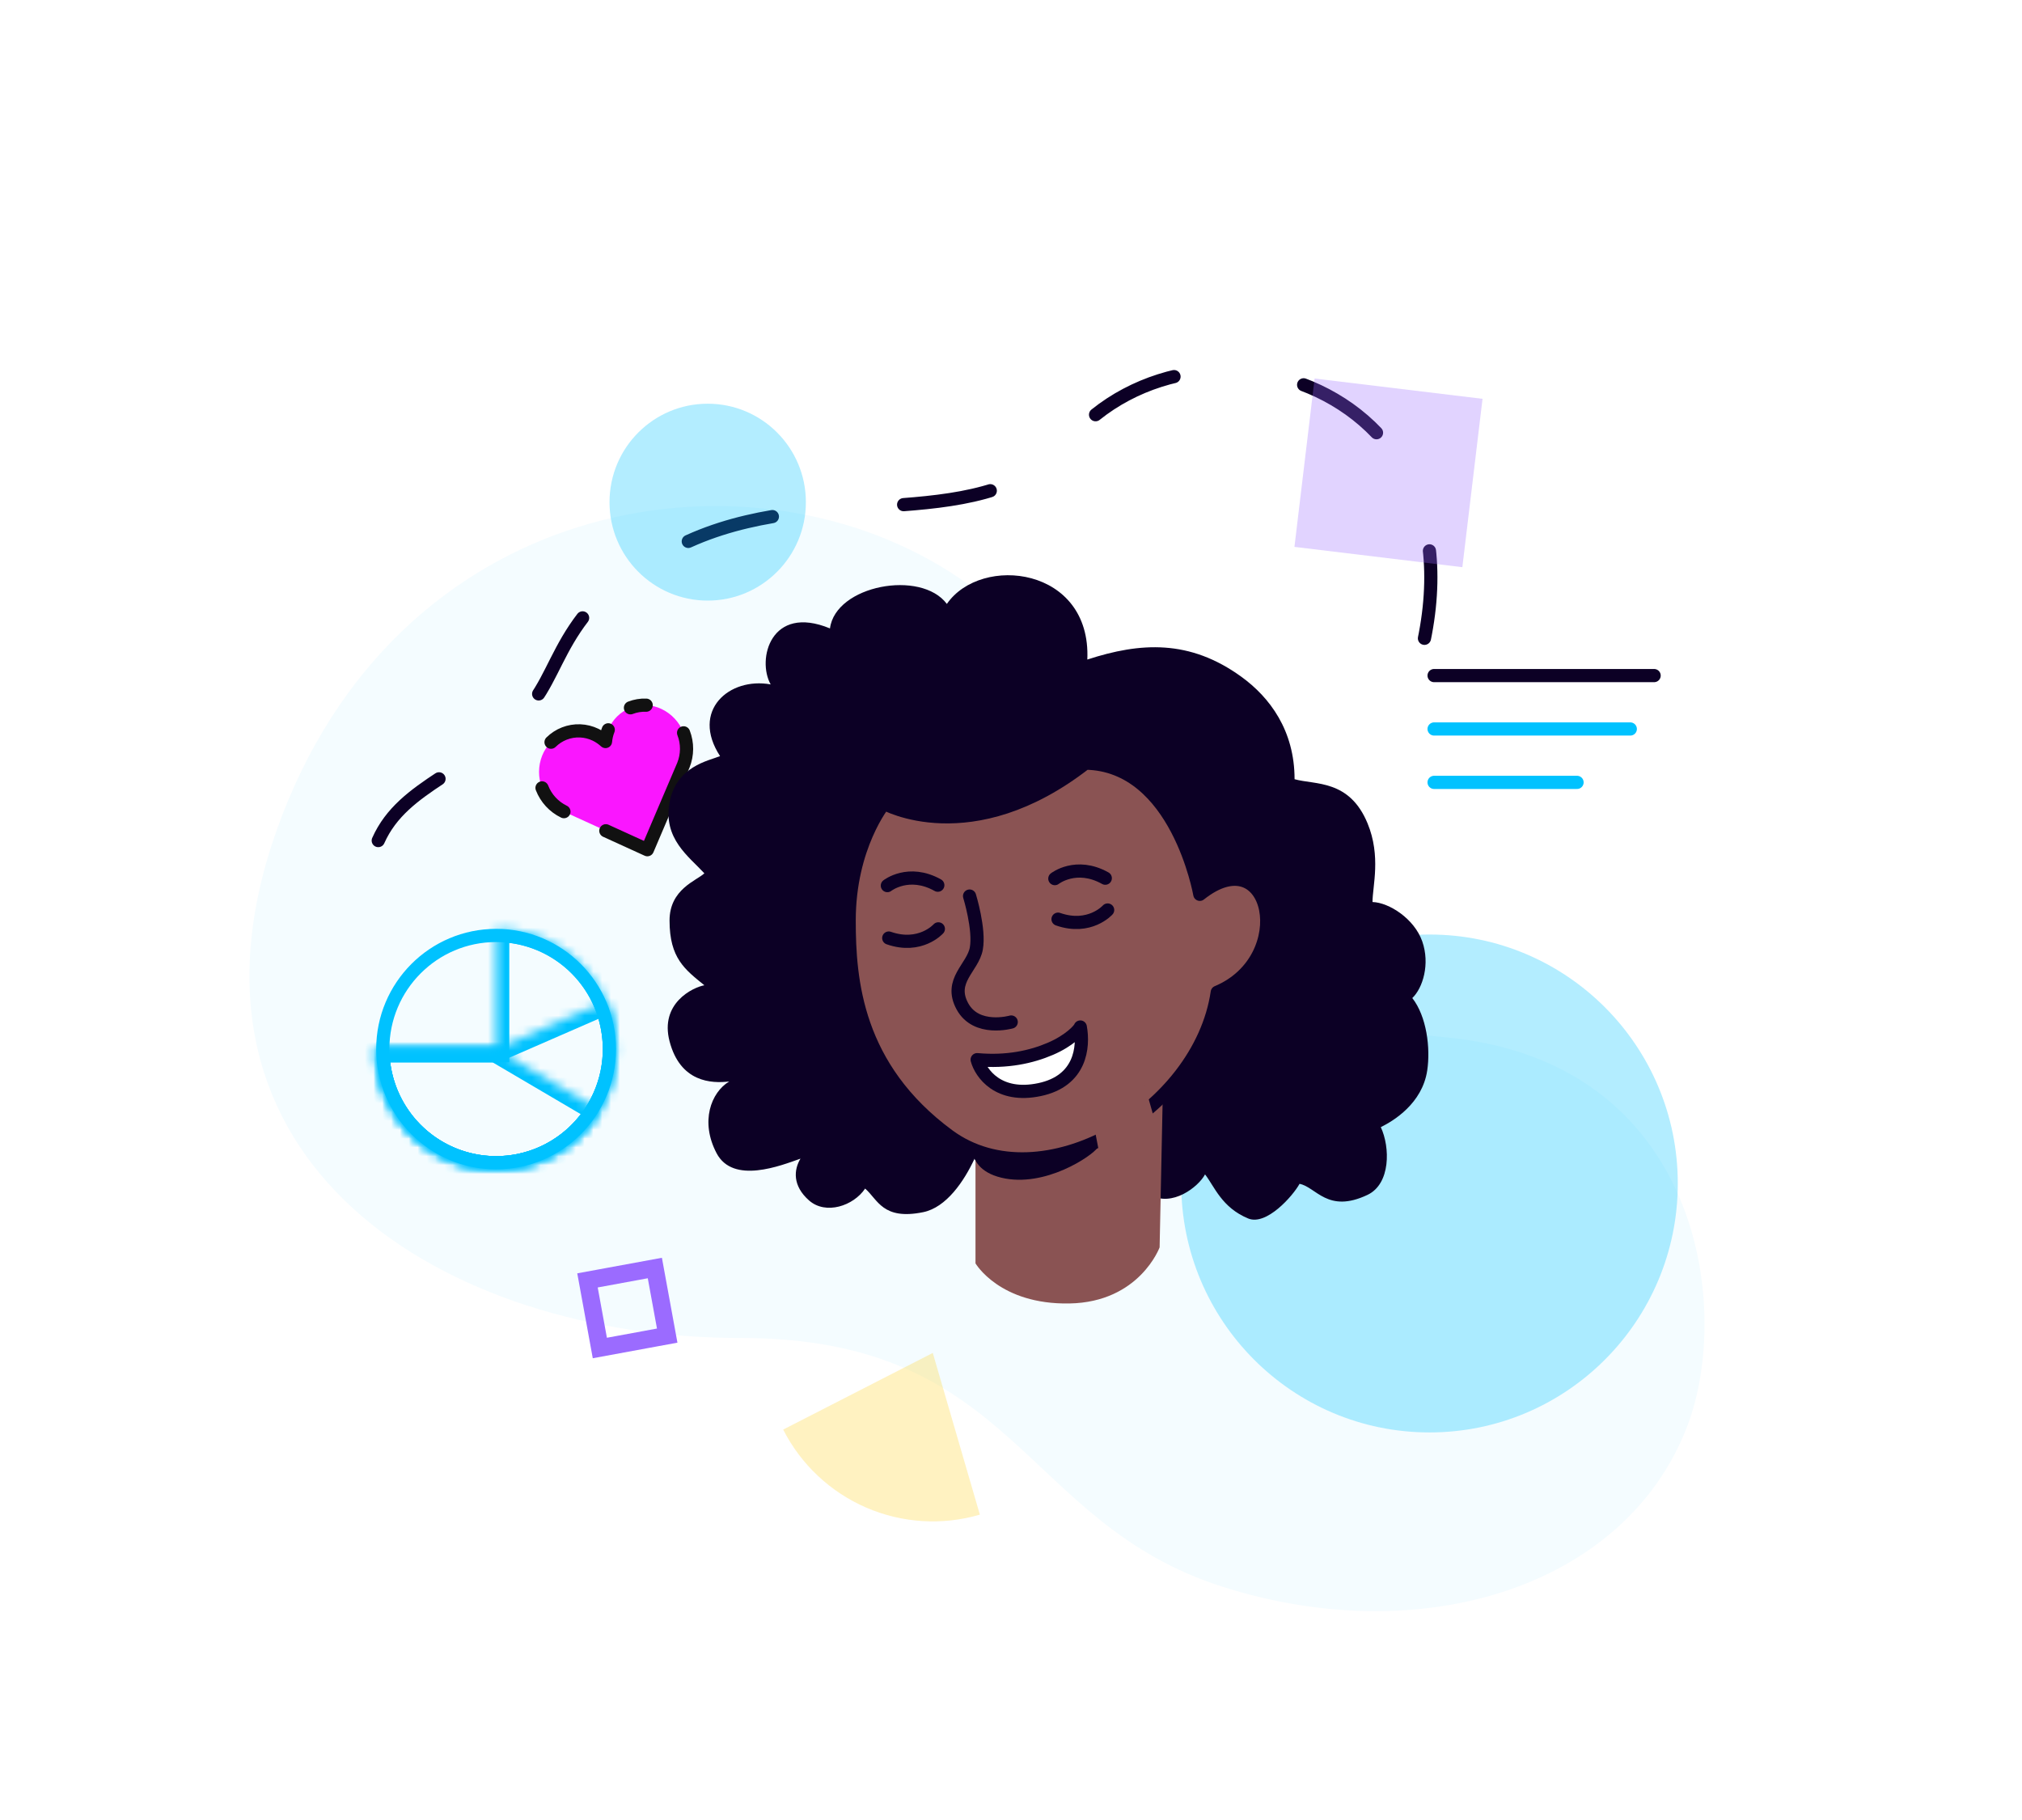 <svg width="230" height="207" viewBox="0 0 230 207" fill="none" xmlns="http://www.w3.org/2000/svg">
<rect x="0" y="0" width="230" height="207" fill="#333333" stroke="none"/>
<g clip-path="url(#clip0)">
<rect width="230" height="207" fill="white"/>
<path d="M107.974 65.002C84.259 50.002 44.887 56.623 31.472 94.421C18.056 132.219 50.546 152.179 84.259 152.179C115.558 152.179 116.177 173.14 138.995 180.447C161.812 187.754 184.975 180.447 191.936 162.178C197.131 148.546 193.282 120.504 164.119 117.949C128.384 114.819 133.108 80.899 107.974 65.002Z" fill="#F4FCFF"/>
<path d="M43.026 95.603C45.91 89.121 53.481 87.988 60.056 80.552C64.456 75.575 63.593 67.779 79.044 61.246C94.496 54.713 112.233 61.246 121.537 50.176C136.563 32.296 174.584 44.831 159.132 81.86" stroke="#0C0025" stroke-width="1.5" stroke-linecap="round" stroke-linejoin="round" stroke-dasharray="10 15"/>
<path d="M43.541 119.32C43.541 126.46 49.313 132.245 56.43 132.245C63.547 132.245 69.32 126.46 69.32 119.32C69.32 112.18 63.547 106.395 56.43 106.395C49.313 106.395 43.541 112.18 43.541 119.32Z" stroke="#00C2FF" stroke-width="1.5"/>
<mask id="path-4-inside-1" fill="white">
<path d="M42.791 119.32C42.791 122.025 43.591 124.669 45.089 126.917C46.588 129.166 48.718 130.919 51.211 131.954C53.703 132.989 56.445 133.26 59.091 132.732C61.737 132.205 64.167 130.902 66.075 128.99C67.982 127.077 69.281 124.641 69.808 121.988C70.334 119.335 70.064 116.586 69.032 114.087C67.999 111.588 66.251 109.453 64.008 107.95C61.765 106.447 59.128 105.645 56.43 105.645V119.32H42.791Z"/>
</mask>
<path d="M42.791 119.32C42.791 122.025 43.591 124.669 45.089 126.917C46.588 129.166 48.718 130.919 51.211 131.954C53.703 132.989 56.445 133.26 59.091 132.732C61.737 132.205 64.167 130.902 66.075 128.99C67.982 127.077 69.281 124.641 69.808 121.988C70.334 119.335 70.064 116.586 69.032 114.087C67.999 111.588 66.251 109.453 64.008 107.95C61.765 106.447 59.128 105.645 56.43 105.645V119.32H42.791Z" stroke="#00C2FF" stroke-width="3" mask="url(#path-4-inside-1)"/>
<mask id="path-5-inside-2" fill="white">
<path d="M42.791 119.32C42.791 121.352 43.242 123.359 44.113 125.194C44.984 127.029 46.251 128.647 47.824 129.929C49.396 131.211 51.234 132.126 53.203 132.607C55.172 133.088 57.224 133.122 59.208 132.708C61.193 132.294 63.06 131.442 64.675 130.214C66.289 128.986 67.611 127.412 68.543 125.607C69.475 123.803 69.994 121.813 70.062 119.782C70.13 117.751 69.747 115.73 68.938 113.867L56.43 119.32H42.791Z"/>
</mask>
<path d="M42.791 119.32C42.791 121.352 43.242 123.359 44.113 125.194C44.984 127.029 46.251 128.647 47.824 129.929C49.396 131.211 51.234 132.126 53.203 132.607C55.172 133.088 57.224 133.122 59.208 132.708C61.193 132.294 63.06 131.442 64.675 130.214C66.289 128.986 67.611 127.412 68.543 125.607C69.475 123.803 69.994 121.813 70.062 119.782C70.13 117.751 69.747 115.73 68.938 113.867L56.43 119.32H42.791Z" stroke="#00C2FF" stroke-width="3" mask="url(#path-5-inside-2)"/>
<mask id="path-6-inside-3" fill="white">
<path d="M42.791 119.32C42.791 122.323 43.776 125.242 45.595 127.627C47.414 130.012 49.966 131.73 52.856 132.517C55.746 133.304 58.814 133.115 61.586 131.98C64.359 130.845 66.682 128.827 68.196 126.237L56.43 119.32H42.791Z"/>
</mask>
<path d="M42.791 119.32C42.791 122.323 43.776 125.242 45.595 127.627C47.414 130.012 49.966 131.73 52.856 132.517C55.746 133.304 58.814 133.115 61.586 131.98C64.359 130.845 66.682 128.827 68.196 126.237L56.43 119.32H42.791Z" stroke="#00C2FF" stroke-width="3" mask="url(#path-6-inside-3)"/>
<ellipse cx="162.604" cy="134.604" rx="28.242" ry="28.315" fill="#00C2FF" fill-opacity="0.3"/>
<ellipse cx="80.5" cy="57.113" rx="11.168" ry="11.197" fill="#00C2FF" fill-opacity="0.3"/>
<path d="M75.261 80.645C74.711 80.379 74.112 80.228 73.502 80.204C72.892 80.179 72.283 80.281 71.713 80.502C71.144 80.724 70.626 81.061 70.192 81.491C69.757 81.922 69.416 82.438 69.189 83.007C69.022 83.433 68.917 83.881 68.876 84.338C68.538 84.028 68.159 83.769 67.748 83.567C67.198 83.301 66.599 83.151 65.989 83.127C65.378 83.103 64.77 83.205 64.2 83.426C63.631 83.647 63.113 83.984 62.679 84.414C62.244 84.845 61.903 85.36 61.676 85.929C61.203 87.109 61.195 88.425 61.654 89.61C62.113 90.796 63.004 91.762 64.146 92.314L73.636 96.642L77.733 87.032C78.207 85.852 78.216 84.535 77.757 83.349C77.298 82.162 76.406 81.195 75.261 80.645Z" fill="#FA16FF"/>
<path d="M73.502 80.204C72.892 80.179 72.283 80.281 71.713 80.502M69.189 83.007C69.022 83.433 68.917 83.881 68.876 84.338C68.538 84.028 68.159 83.769 67.748 83.567C67.198 83.301 66.599 83.151 65.989 83.127C65.378 83.103 64.77 83.205 64.2 83.426C63.631 83.647 63.113 83.984 62.679 84.414M61.654 89.61C62.113 90.796 63.004 91.762 64.146 92.314M77.757 83.349C78.216 84.535 78.207 85.852 77.733 87.032L73.636 96.642L68.913 94.488" stroke="#111111" stroke-width="1.5" stroke-linecap="round" stroke-linejoin="round"/>
<path d="M163.126 76.838H188.154" stroke="#0C0025" stroke-width="1.5" stroke-linecap="round"/>
<path d="M163.126 82.911H185.444" stroke="#00C2FF" stroke-width="1.5" stroke-linecap="round"/>
<path d="M163.126 88.985H179.387" stroke="#00C2FF" stroke-width="1.5" stroke-linecap="round"/>
<path d="M66.826 145.628L74.488 144.22L75.894 151.907L68.231 153.316L66.826 145.628Z" stroke="#9B6BFF" stroke-width="2" stroke-linecap="round"/>
<g clip-path="url(#clip1)">
<path d="M111.459 172.27C107.19 173.52 102.619 173.237 98.535 171.471C94.451 169.705 91.109 166.566 89.085 162.595L106.103 153.878L111.459 172.27Z" fill="#FFD330" fill-opacity="0.3"/>
</g>
<rect width="19.235" height="19.284" transform="matrix(0.993 0.12 -0.119 0.993 149.536 43.052)" fill="#9B6BFF" fill-opacity="0.3"/>
<path d="M141.221 76.985C135.324 72.703 129.716 73.045 123.681 75.015C124.144 64.462 111.6 63.039 107.704 68.689C104.772 64.757 95.039 66.568 94.409 71.474C87.662 68.689 86.074 75.015 87.662 77.841C82.943 76.985 78.533 80.825 81.907 85.998C80.587 86.535 76.915 87.151 76.16 91.27C75.406 95.389 78.361 97.418 80.121 99.328C79.241 100.164 76.16 101.118 76.16 104.7C76.16 108.998 77.921 110.271 80.121 112.061C78.801 112.3 75.036 114.111 76.16 118.428C77.379 123.106 80.931 123.243 82.943 123.004C80.868 124.257 79.624 127.58 81.51 131.161C83.396 134.742 88.852 132.556 91.053 131.78C90.298 133.033 90.123 134.854 92.027 136.533C93.932 138.212 97.088 137.152 98.408 135.182C99.854 136.436 100.399 138.806 105.009 137.868C107.65 137.331 109.662 134.347 110.856 131.78C111.548 133.153 113.798 136.185 117.269 137.331C120.739 138.477 124.624 131.78 126.322 129.452C127.202 131.302 128.667 134.624 130.848 135.898C133.3 137.331 136.317 135.003 137.072 133.57C138.141 134.943 138.958 137.331 141.976 138.584C144.049 139.446 147.068 136.018 147.822 134.645C149.708 135.003 151.013 138.055 155.555 135.898C158.195 134.645 158.133 130.467 157.064 128.198C158.51 127.482 161.779 125.512 162.345 121.752C162.729 119.195 162.282 115.604 160.647 113.515C161.842 112.381 162.684 109.647 161.779 107.068C160.874 104.49 158.007 102.651 156.121 102.592C156.121 100.801 157.111 97.398 155.555 93.638C153.48 88.624 149.583 89.281 147.256 88.624C147.256 83.073 144.427 79.312 141.221 76.985Z" fill="#0C0025"/>
<path d="M110.961 128.35L110.961 143.689C110.961 143.689 113.695 148.399 121.658 148.251C129.622 148.103 131.905 141.869 131.905 141.869L132.68 104.432L110.961 128.35Z" fill="#8A5353"/>
<path d="M127.197 118.235C125.139 125.138 127.242 126.829 124.818 130.564C124.247 131.444 118.865 135.14 113.904 133.947C108.943 132.753 110.907 128.193 110.907 128.193C112.113 128.598 114.422 130.471 116.753 129.351C118.618 128.454 123.894 123.217 127.197 118.235Z" fill="#0C0025"/>
<path d="M136.478 101.716C136.478 101.716 133.89 86.954 123.468 86.797C110.421 96.957 100.56 91.37 100.56 91.37C100.56 91.37 96.591 96.228 96.591 104.7C96.591 111.465 97.349 121.412 107.902 129.172C118.456 136.931 136.478 126.386 138.463 112.857C147.595 109.035 144.661 95.216 136.478 101.716Z" fill="#8A5353" stroke="#0C0025" stroke-width="1.5" stroke-miterlimit="10" stroke-linecap="round" stroke-linejoin="round"/>
<path d="M115.025 116.24C115.025 116.24 111.056 117.375 109.468 114.449C107.881 111.522 110.659 110.072 111.056 107.883" fill="#8A5353"/>
<path d="M115.025 116.24C115.025 116.24 111.056 117.375 109.468 114.449C107.881 111.522 110.659 110.072 111.056 107.883C111.453 105.694 110.287 101.914 110.287 101.914" stroke="#0C0025" stroke-width="1.5" stroke-miterlimit="10" stroke-linecap="round" stroke-linejoin="round"/>
<path d="M100.936 100.725C100.936 100.725 103.352 98.819 106.674 100.678" stroke="#0C0025" stroke-width="1.5" stroke-miterlimit="10" stroke-linecap="round" stroke-linejoin="round"/>
<path d="M119.986 99.93C119.986 99.93 122.403 98.023 125.724 99.882" stroke="#0C0025" stroke-width="1.5" stroke-miterlimit="10" stroke-linecap="round" stroke-linejoin="round"/>
<path d="M125.993 103.5C125.993 103.5 123.943 105.798 120.35 104.544" stroke="#0C0025" stroke-width="1.5" stroke-miterlimit="10" stroke-linecap="round" stroke-linejoin="round"/>
<path d="M106.737 105.645C106.737 105.645 104.687 107.943 101.094 106.689" stroke="#0C0025" stroke-width="1.5" stroke-miterlimit="10" stroke-linecap="round" stroke-linejoin="round"/>
<path d="M125.699 134.589L124.148 126.53L129.319 120.291L131.388 127.57L125.699 134.589Z" fill="#8A5353"/>
<path d="M119.486 119.284C117.325 120.213 114.546 120.832 111.15 120.523C111.562 122.07 113.558 124.918 118.251 123.927C122.944 122.937 123.294 119.078 122.882 116.808C122.779 117.118 121.647 118.356 119.486 119.284Z" fill="white" stroke="#0C0025" stroke-width="1.5" stroke-miterlimit="10" stroke-linecap="round" stroke-linejoin="round"/>
</g>
<defs>
<clipPath id="clip0">
<rect width="230" height="207" fill="white"/>
</clipPath>
<clipPath id="clip1">
<rect width="61.725" height="61.885" fill="white" transform="matrix(-1 0.014 -0.014 -1 132.644 193.801)"/>
</clipPath>
</defs>
</svg>
